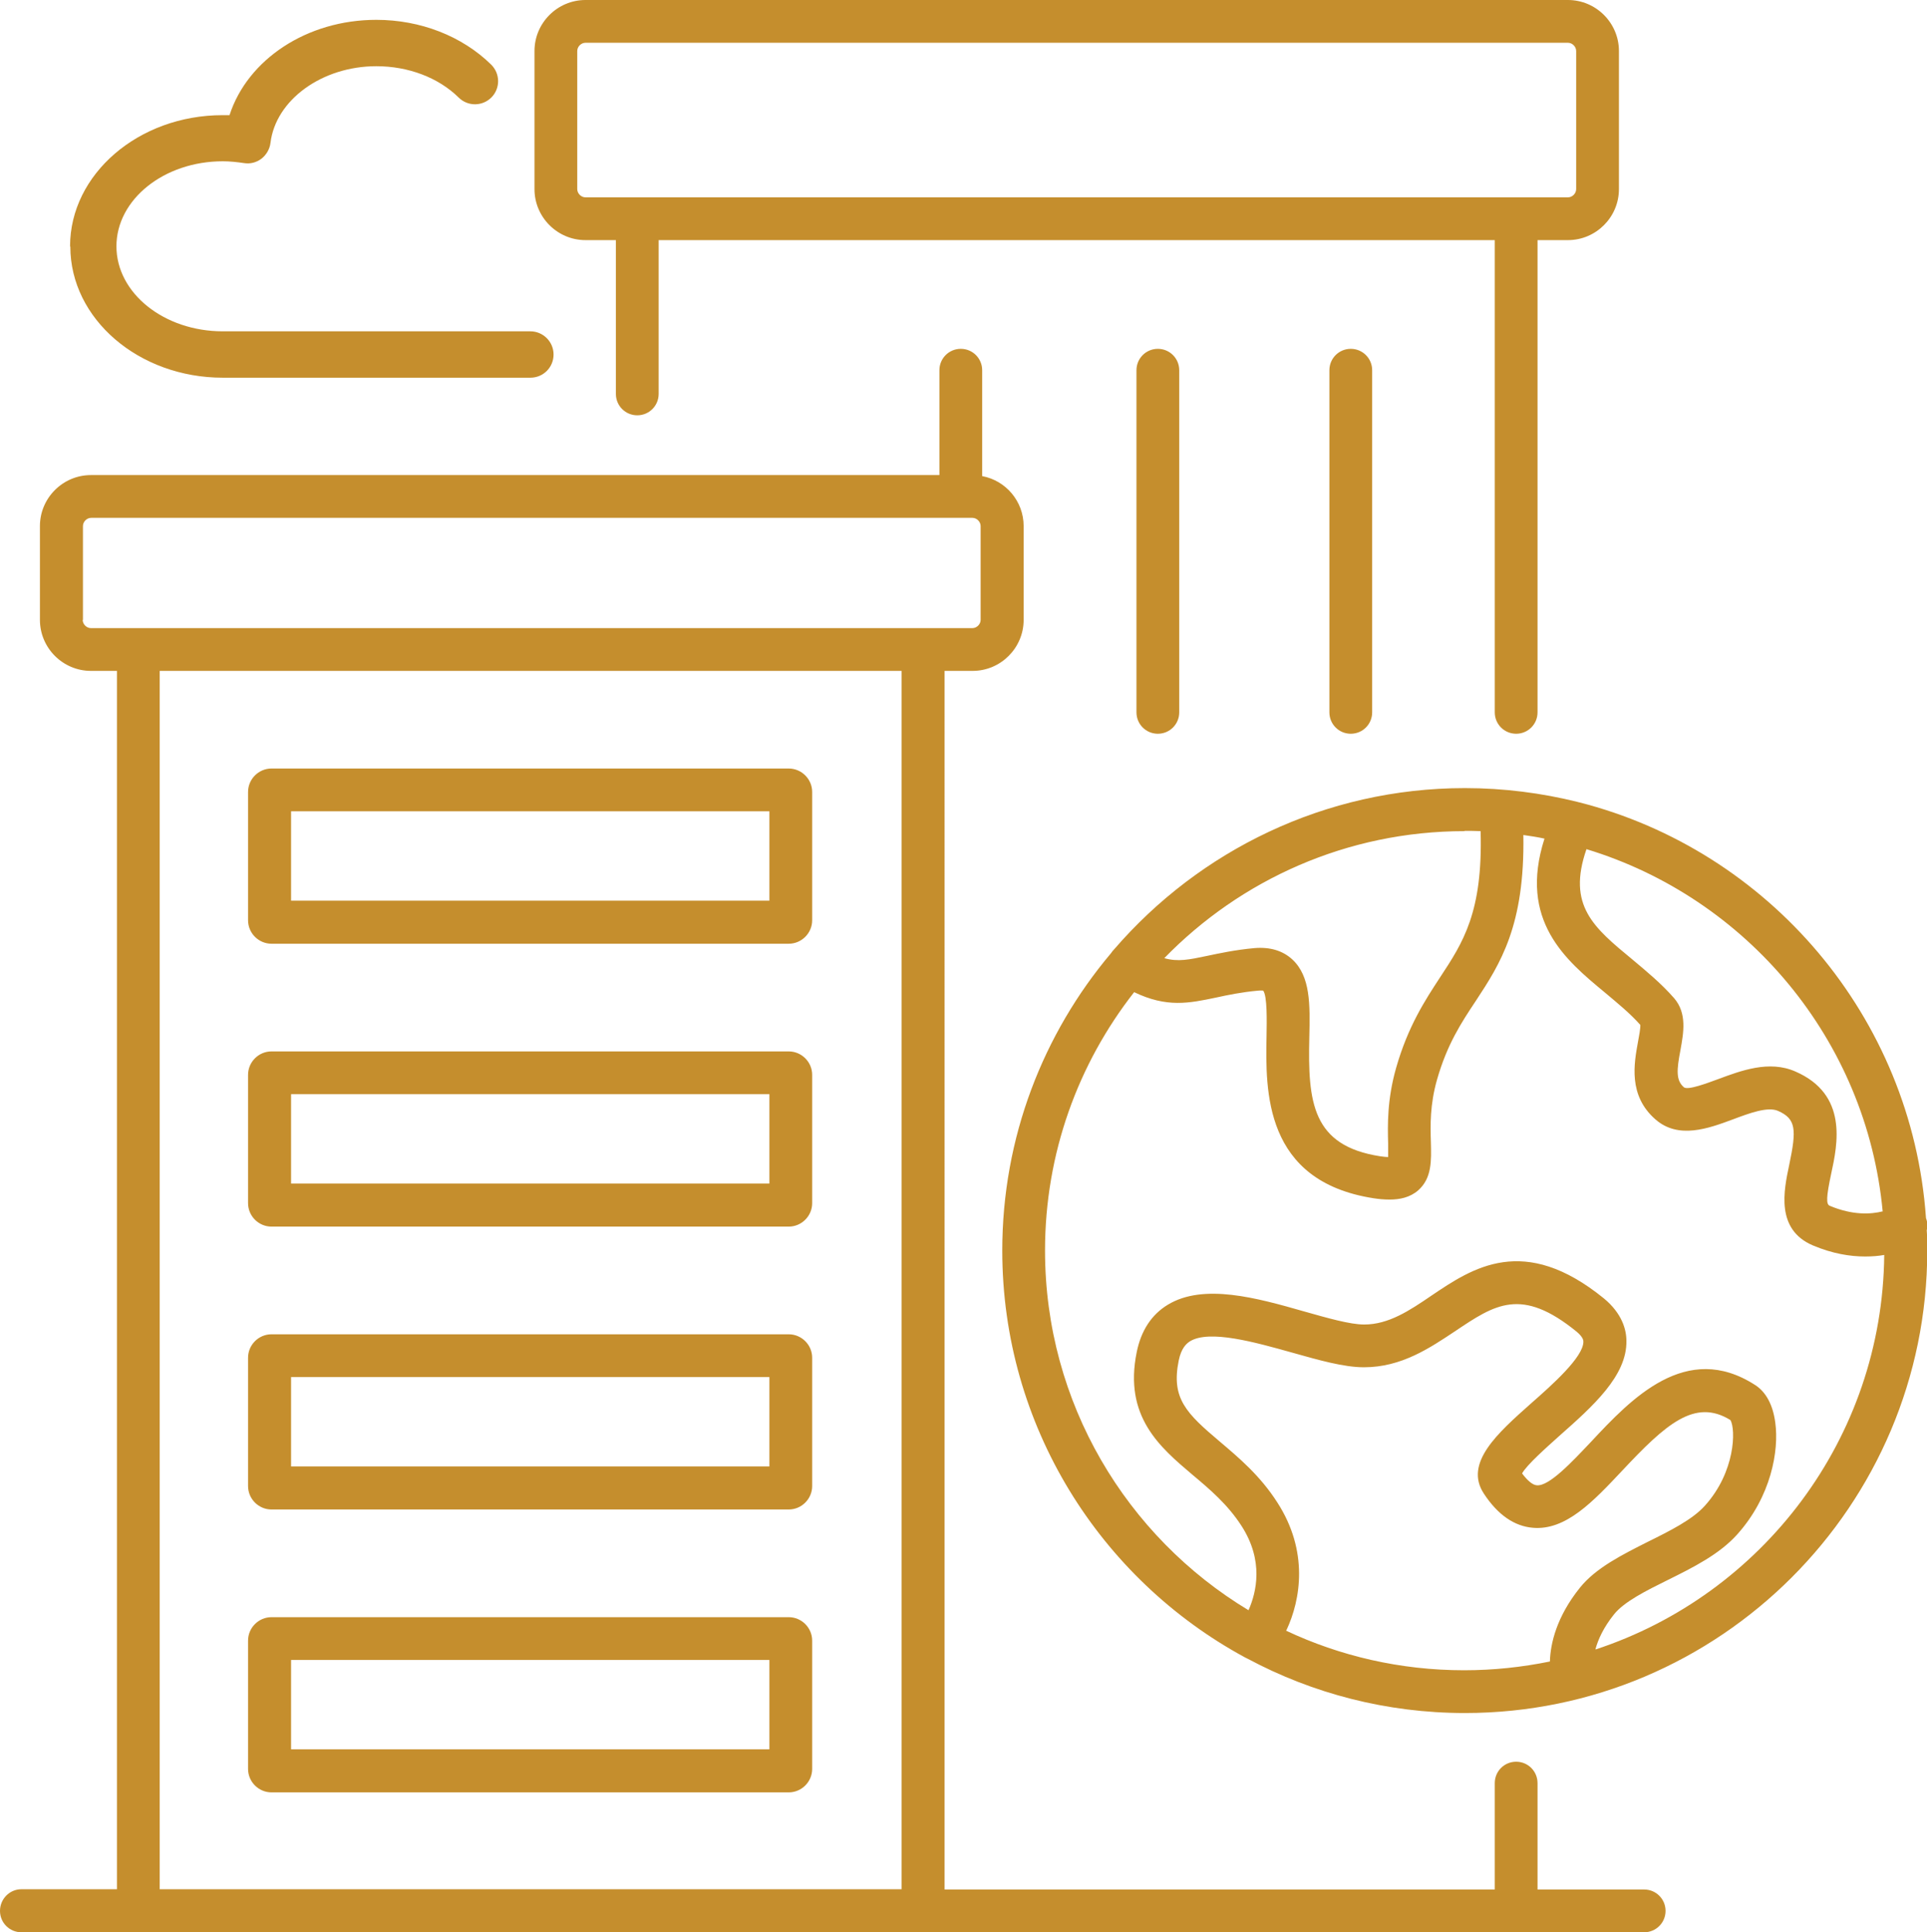 <svg xmlns="http://www.w3.org/2000/svg" id="Layer_1" viewBox="0 0 74.81 75"><defs><style>.cls-1{fill:#c58e2d;}</style></defs><path class="cls-1" d="m22.73,9.32h1.18v5.97c0,.46.37.83.83.83s.83-.37.83-.83v-5.97h32.46v18.33c0,.46.37.83.83.83s.83-.37.83-.83V9.32h1.18c1.09,0,1.98-.89,1.98-1.98V1.98C62.85.89,61.96,0,60.87,0H22.73c-1.09,0-1.98.89-1.98,1.98v5.36c0,1.09.89,1.98,1.98,1.98Zm-.32-7.34c0-.17.15-.32.32-.32h38.14c.17,0,.32.15.32.32v5.36c0,.17-.15.32-.32.32H22.73c-.17,0-.32-.15-.32-.32V1.98Zm30.03,11.56c.46,0,.83.37.83.83v13.28c0,.46-.37.83-.83.83s-.83-.37-.83-.83v-13.28c0-.46.37-.83.83-.83Zm-7.49,0c.46,0,.83.37.83.83v13.28c0,.46-.37.83-.83.83s-.83-.37-.83-.83v-13.28c0-.46.37-.83.83-.83Zm18.89,59.8h-4.15v-4.13c0-.46-.37-.83-.83-.83s-.83.37-.83.83v4.13h-21.36V26.04h1.09c1.09,0,1.98-.89,1.98-1.98v-3.64c0-.96-.69-1.77-1.61-1.94v-4.11c0-.46-.37-.83-.83-.83s-.83.37-.83.83v4.07H3.53c-1.09,0-1.98.89-1.98,1.98v3.64c0,1.09.89,1.98,1.98,1.98h1.01v47.29H.83C.37,73.33,0,73.71,0,74.17s.37.83.83.83h63c.46,0,.83-.37.83-.83s-.37-.83-.83-.83ZM3.22,24.06v-3.64c0-.17.15-.32.32-.32h34.21c.17,0,.32.15.32.32v3.64c0,.17-.15.32-.32.32H3.53c-.17,0-.32-.15-.32-.32Zm2.99,1.98h28.79v47.29H6.2V26.04Zm24.42,3.79H10.54c-.5,0-.91.41-.91.91v4.98c0,.5.41.91.91.91h20.08c.5,0,.91-.41.91-.91v-4.98c0-.5-.41-.91-.91-.91Zm-.76,5.13H11.3v-3.47h18.57v3.47Zm.76,5.85H10.54c-.5,0-.91.41-.91.91v4.98c0,.5.41.91.91.91h20.08c.5,0,.91-.41.91-.91v-4.98c0-.5-.41-.91-.91-.91Zm-.76,5.13H11.3v-3.47h18.57v3.47Zm.76,5.85H10.54c-.5,0-.91.41-.91.91v4.98c0,.5.41.91.91.91h20.08c.5,0,.91-.41.91-.91v-4.98c0-.5-.41-.91-.91-.91Zm-.76,5.13H11.3v-3.47h18.57v3.47Zm.76,5.85H10.54c-.5,0-.91.41-.91.91v4.98c0,.5.41.91.91.91h20.08c.5,0,.91-.41.91-.91v-4.98c0-.5-.41-.91-.91-.91Zm-.76,5.13H11.3v-3.47h18.57v3.47ZM2.72,9.56c0-2.8,2.66-5.09,5.92-5.09.09,0,.18,0,.27,0,.7-2.16,3-3.7,5.7-3.7,1.71,0,3.33.63,4.46,1.74.35.35.36.91.01,1.27-.35.35-.91.36-1.27.01-.79-.78-1.96-1.22-3.2-1.22-2.11,0-3.91,1.31-4.11,2.98-.03.24-.16.46-.35.61-.2.15-.44.21-.68.17-.27-.04-.55-.07-.82-.07-2.28,0-4.13,1.48-4.13,3.3s1.85,3.3,4.13,3.3h11.94c.49,0,.9.4.9.9s-.4.9-.9.9h-11.94c-3.26,0-5.92-2.28-5.92-5.09Zm72.05,37.71c-.55-7.81-6.11-14.26-13.47-16.13-.01,0-.03,0-.04-.01-1.41-.35-2.88-.54-4.39-.54-5.43,0-10.31,2.43-13.61,6.25-.05.05-.09.1-.13.16-2.63,3.12-4.22,7.15-4.22,11.54,0,6.81,3.81,12.75,9.42,15.79.04.02.08.04.12.06,2.51,1.34,5.38,2.1,8.42,2.1,9.9,0,17.95-8.05,17.95-17.95,0-.27,0-.53-.02-.79.04-.15.03-.32-.03-.47Zm-1.69-.25c-.44.11-1.15.16-2.05-.22-.14-.06-.13-.35.06-1.24.25-1.15.66-3.08-1.39-3.97-1.02-.45-2.12-.03-3.01.3-.41.15-1.17.44-1.32.31-.31-.27-.28-.67-.13-1.45.12-.67.26-1.42-.25-2.01-.5-.57-1.07-1.04-1.62-1.5-1.5-1.24-2.54-2.09-1.78-4.28,6.22,1.89,10.88,7.4,11.5,14.07Zm-16.22-14.77c.21,0,.41,0,.62.01.09,3.14-.68,4.32-1.57,5.67-.59.9-1.25,1.91-1.71,3.52-.35,1.23-.33,2.22-.31,2.94,0,.17,0,.37,0,.52-.07,0-.17-.01-.31-.03-2.64-.41-2.81-2.09-2.75-4.62.03-1.27.05-2.36-.66-3.02-.37-.34-.86-.49-1.47-.44-.76.07-1.35.2-1.83.3-.71.15-1.14.24-1.67.09,2.96-3.04,7.09-4.93,11.66-4.93Zm-6.92,31.03c.56-1.19.87-3.07-.35-4.96-.67-1.05-1.51-1.75-2.24-2.37-1.29-1.09-1.89-1.67-1.59-3.14.1-.49.3-.66.44-.75.76-.46,2.53.04,3.96.44,1.03.29,2.01.57,2.79.57,1.46,0,2.56-.75,3.54-1.4,1.55-1.04,2.57-1.73,4.72.02.25.21.26.34.26.38.01.6-1.22,1.69-2.04,2.41-1.28,1.14-2.61,2.31-1.82,3.5.54.82,1.18,1.26,1.9,1.32,1.28.11,2.34-1.02,3.46-2.21,1.69-1.8,2.82-2.83,4.21-1.97.21.37.19,2.01-.99,3.32-.48.54-1.36.98-2.21,1.4-.99.5-2.02,1.01-2.64,1.78-.91,1.13-1.15,2.17-1.17,2.87-1.08.22-2.19.34-3.33.34-2.47,0-4.82-.55-6.92-1.54Zm12,.73c.1-.37.31-.84.72-1.35.39-.49,1.25-.92,2.08-1.33.99-.49,2.01-1,2.7-1.77,1.32-1.47,1.63-3.26,1.48-4.34-.09-.69-.36-1.19-.78-1.46-2.68-1.73-4.82.54-6.37,2.2-.73.77-1.63,1.74-2.11,1.69-.16-.01-.36-.18-.57-.46.19-.34.94-1,1.45-1.46,1.29-1.14,2.63-2.33,2.6-3.69,0-.43-.17-1.06-.87-1.64-3.11-2.53-5.1-1.19-6.7-.11-.85.58-1.66,1.12-2.61,1.12-.55,0-1.42-.25-2.34-.51-1.82-.52-3.89-1.1-5.28-.26-.63.38-1.04,1-1.21,1.84-.51,2.5.9,3.69,2.15,4.75.68.57,1.38,1.16,1.92,2,.87,1.35.58,2.57.27,3.27-4.73-2.85-7.9-8.04-7.9-13.96,0-3.78,1.29-7.26,3.46-10.03,1.27.61,2.13.43,3.18.21.46-.1.98-.21,1.64-.27.11-.01.17,0,.19,0,.16.21.14,1.18.13,1.76-.04,2.11-.11,5.64,4.16,6.3.19.03.4.05.62.05.39,0,.79-.08,1.11-.36.53-.47.51-1.15.49-1.87-.02-.65-.04-1.45.24-2.43.39-1.36.93-2.19,1.51-3.06.94-1.43,1.9-2.91,1.84-6.43.28.04.55.08.82.14-1.02,3.19.83,4.72,2.34,5.97.5.42.98.81,1.38,1.26.01.13-.05.45-.09.66-.15.83-.39,2.08.68,3.01.89.78,2.06.35,3,0,.64-.24,1.36-.51,1.76-.33.7.31.72.72.43,2.1-.21.99-.53,2.5.92,3.12.76.32,1.44.43,2.03.43.27,0,.52-.02.74-.06-.07,7.14-4.75,13.19-11.2,15.31Z"></path></svg>
